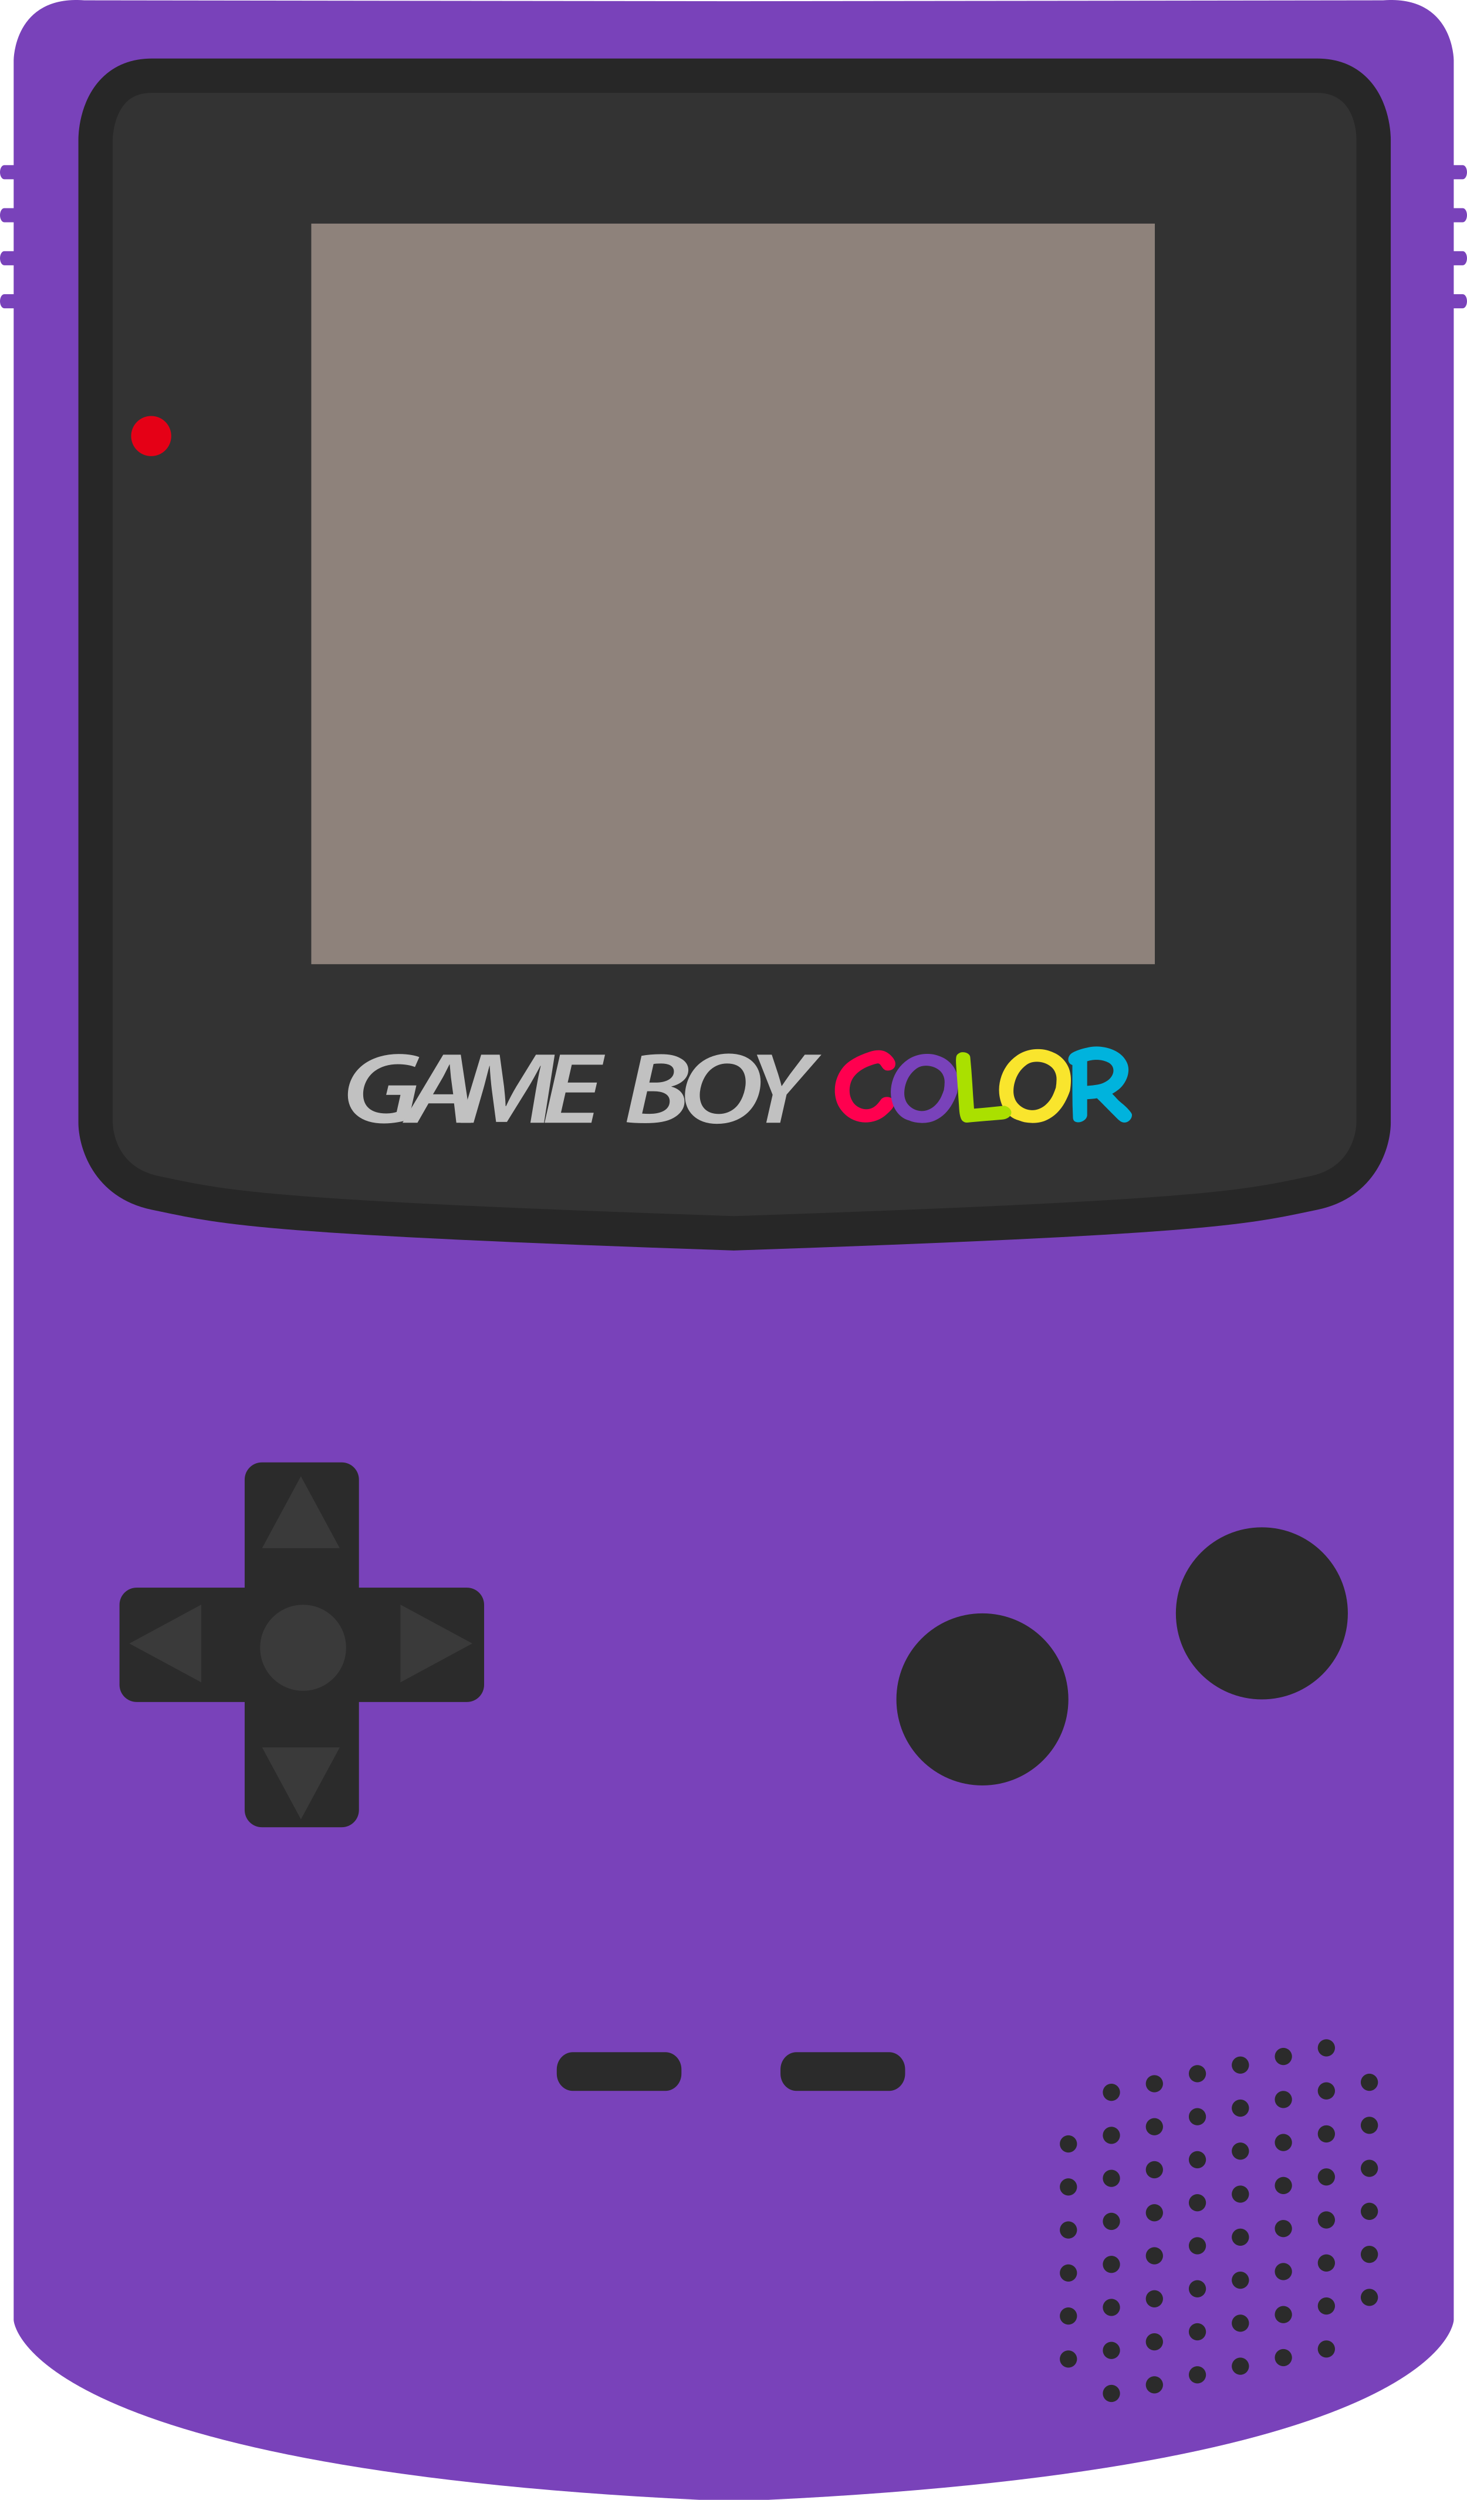 <?xml version="1.0" encoding="UTF-8" standalone="no"?>
<svg
   xmlns:dc="http://purl.org/dc/elements/1.1/"
   xmlns:cc="http://creativecommons.org/ns#"
   xmlns:rdf="http://www.w3.org/1999/02/22-rdf-syntax-ns#"
   xmlns:svg="http://www.w3.org/2000/svg"
   xmlns="http://www.w3.org/2000/svg"
   viewBox="0 0 218.699 372.466"
   height="372.466"
   width="218.699"
   xml:space="preserve"
   version="1.1"
   id="svg2"><defs
     id="defs6"><clipPath
       id="clipPath16"
       clipPathUnits="userSpaceOnUse"><path
         id="path18"
         d="m 0,297.973 174.959,0 L 174.959,0 0,0 0,297.973 Z" /></clipPath></defs><g
     transform="matrix(1.25,0,0,-1.25,0,372.466)"
     id="g10"><g
       id="g12"><g
         clip-path="url(#clipPath16)"
         id="g14"><g
           transform="translate(1.63,21.42)"
           id="g20"><path
             id="path22"
             style="fill:#7942ba;fill-opacity:1;fill-rule:nonzero;stroke:none"
             d="m 0,0 c 0,0 0.649,-17.524 81.783,-21.42 l 8.184,0 C 171.1,-17.524 171.749,0 171.749,0 l 0,269.374 c 0,0 0,7.787 -8.438,7.141 0,0 -68.15,-0.107 -77.238,-0.107 l -0.394,0 c -9.088,0 -77.24,0.107 -77.24,0.107 C 0.002,277.161 0,269.374 0,269.374 L 0,0 Z" /></g><g
           transform="translate(5.639,277.448)"
           id="g24"><path
             id="path26"
             style="fill:#7942ba;fill-opacity:1;fill-rule:nonzero;stroke:none"
             d="m 0,0 c 0,-0.466 -0.23,-0.842 -0.515,-0.842 l -4.612,0 c -0.284,0 -0.512,0.376 -0.512,0.842 0,0.465 0.228,0.842 0.512,0.842 l 4.612,0 C -0.23,0.842 0,0.465 0,0" /></g><g
           transform="translate(5.639,272.321)"
           id="g28"><path
             id="path30"
             style="fill:#7942ba;fill-opacity:1;fill-rule:nonzero;stroke:none"
             d="m 0,0 c 0,-0.466 -0.23,-0.842 -0.515,-0.842 l -4.612,0 c -0.284,0 -0.512,0.376 -0.512,0.842 0,0.466 0.228,0.842 0.512,0.842 l 4.612,0 C -0.23,0.842 0,0.466 0,0" /></g><g
           transform="translate(5.639,267.193)"
           id="g32"><path
             id="path34"
             style="fill:#7942ba;fill-opacity:1;fill-rule:nonzero;stroke:none"
             d="m 0,0 c 0,-0.465 -0.23,-0.842 -0.515,-0.842 l -4.612,0 c -0.284,0 -0.512,0.377 -0.512,0.842 0,0.466 0.228,0.842 0.512,0.842 l 4.612,0 C -0.23,0.842 0,0.466 0,0" /></g><g
           transform="translate(5.639,262.066)"
           id="g36"><path
             id="path38"
             style="fill:#7942ba;fill-opacity:1;fill-rule:nonzero;stroke:none"
             d="m 0,0 c 0,-0.465 -0.23,-0.842 -0.515,-0.842 l -4.612,0 c -0.284,0 -0.512,0.377 -0.512,0.842 0,0.466 0.228,0.84 0.512,0.84 l 4.612,0 C -0.23,0.84 0,0.466 0,0" /></g><g
           transform="translate(174.959,277.448)"
           id="g40"><path
             id="path42"
             style="fill:#7942ba;fill-opacity:1;fill-rule:nonzero;stroke:none"
             d="m 0,0 c 0,-0.466 -0.228,-0.842 -0.51,-0.842 l -4.618,0 c -0.282,0 -0.513,0.376 -0.513,0.842 0,0.465 0.231,0.842 0.513,0.842 l 4.618,0 C -0.228,0.842 0,0.465 0,0" /></g><g
           transform="translate(174.959,272.321)"
           id="g44"><path
             id="path46"
             style="fill:#7942ba;fill-opacity:1;fill-rule:nonzero;stroke:none"
             d="m 0,0 c 0,-0.466 -0.228,-0.842 -0.51,-0.842 l -4.618,0 c -0.282,0 -0.513,0.376 -0.513,0.842 0,0.466 0.231,0.842 0.513,0.842 l 4.618,0 C -0.228,0.842 0,0.466 0,0" /></g><g
           transform="translate(174.959,267.193)"
           id="g48"><path
             id="path50"
             style="fill:#7942ba;fill-opacity:1;fill-rule:nonzero;stroke:none"
             d="m 0,0 c 0,-0.465 -0.228,-0.842 -0.51,-0.842 l -4.618,0 c -0.282,0 -0.513,0.377 -0.513,0.842 0,0.466 0.231,0.842 0.513,0.842 l 4.618,0 C -0.228,0.842 0,0.466 0,0" /></g><g
           transform="translate(174.959,262.066)"
           id="g52"><path
             id="path54"
             style="fill:#7942ba;fill-opacity:1;fill-rule:nonzero;stroke:none"
             d="m 0,0 c 0,-0.465 -0.228,-0.842 -0.51,-0.842 l -4.618,0 c -0.282,0 -0.513,0.377 -0.513,0.842 0,0.466 0.231,0.84 0.513,0.84 l 4.618,0 C -0.228,0.84 0,0.466 0,0" /></g><g
           transform="translate(87.426,288.951)"
           id="g56"><path
             id="path58"
             style="fill:#333333;fill-opacity:1;fill-rule:nonzero;stroke:none"
             d="m 0,0 64.012,0 c 13.209,0.089 12.199,-5.568 12.199,-5.568 l 0,-119.161 c 0,0 1.154,-6.614 -7.111,-8.437 -8.076,-1.781 -11.376,-2.862 -69.01,-4.817 -57.633,1.955 -60.933,3.036 -69.008,4.817 -8.266,1.823 -7.112,8.437 -7.112,8.437 l 0,119.161 c 0,0 -1.01,5.657 12.199,5.568 L 0.181,0 0,0 Z" /></g><g
           transform="translate(18.134,286.903)"
           id="g60"><path
             id="path62"
             style="fill:#272727;fill-opacity:1;fill-rule:nonzero;stroke:none"
             d="m 0,0 c -1.324,0 -2.331,-0.367 -3.081,-1.122 -1.33,-1.34 -1.615,-3.708 -1.609,-4.431 l 0,-117.129 c 0.003,-0.544 0.187,-5.331 5.48,-6.431 l 1.09,-0.229 c 7.397,-1.559 12.744,-2.685 67.502,-4.545 54.944,1.866 60.321,2.996 67.759,4.561 l 1.015,0.213 c 5.293,1.1 5.477,5.887 5.481,6.429 l 0,117.116 C 143.635,-4.634 143.397,0 138.946,0 L 0,0 Z m 69.382,-137.985 -0.069,0.003 c -55.181,1.872 -60.674,3.03 -68.277,4.633 l -1.079,0.225 c -6.969,1.45 -8.767,7.475 -8.743,10.458 l 0,117.098 c -0.004,0.445 0.047,4.56 2.799,7.332 1.536,1.547 3.551,2.331 5.987,2.331 l 138.946,0 c 2.437,0 4.451,-0.784 5.988,-2.331 2.751,-2.772 2.802,-6.887 2.798,-7.347 l 0,-117.099 c 0.024,-2.967 -1.774,-8.992 -8.743,-10.442 l -1.005,-0.21 c -7.644,-1.608 -13.167,-2.77 -68.532,-4.648 l -0.07,-0.003 z" /></g><path
           id="path64"
           style="fill:#8e827b;fill-opacity:1;fill-rule:nonzero;stroke:none"
           d="m 137.729,271.32 -100.606,0 0,-88.275 100.606,0 0,88.275 z" /><g
           transform="translate(20.424,245.996)"
           id="g66"><path
             id="path68"
             style="fill:#e50016;fill-opacity:1;fill-rule:nonzero;stroke:none"
             d="m 0,0 c 0,-1.32 -1.069,-2.393 -2.393,-2.393 -1.321,0 -2.392,1.073 -2.392,2.393 0,1.323 1.071,2.393 2.392,2.393 C -1.069,2.393 0,1.323 0,0" /></g><g
           transform="translate(42.809,82.223)"
           id="g70"><path
             id="path72"
             style="fill:#2b2b2b;fill-opacity:1;fill-rule:nonzero;stroke:none"
             d="m 0,0 c 0,-1.135 -0.918,-2.051 -2.051,-2.051 l -9.529,0 c -1.131,0 -2.05,0.916 -2.05,2.051 l 0,39.385 c 0,1.135 0.919,2.054 2.05,2.054 l 9.529,0 C -0.918,41.439 0,40.52 0,39.385 L 0,0 Z" /></g><g
           transform="translate(55.686,108.731)"
           id="g74"><path
             id="path76"
             style="fill:#2b2b2b;fill-opacity:1;fill-rule:nonzero;stroke:none"
             d="m 0,0 c 1.134,0 2.051,-0.916 2.051,-2.051 l 0,-9.527 C 2.051,-12.713 1.134,-13.63 0,-13.63 l -39.385,0 c -1.132,0 -2.051,0.917 -2.051,2.052 l 0,9.527 c 0,1.135 0.919,2.051 2.051,2.051 L 0,0 Z" /></g><g
           transform="translate(160.749,105.667)"
           id="g78"><path
             id="path80"
             style="fill:#2b2b2b;fill-opacity:1;fill-rule:nonzero;stroke:none"
             d="m 0,0 c 0,-5.665 -4.591,-10.257 -10.253,-10.257 -5.666,0 -10.258,4.592 -10.258,10.257 0,5.663 4.592,10.255 10.258,10.255 C -4.591,10.255 0,5.663 0,0" /></g><g
           transform="translate(127.419,95.41)"
           id="g82"><path
             id="path84"
             style="fill:#2b2b2b;fill-opacity:1;fill-rule:nonzero;stroke:none"
             d="m 0,0 c 0,-5.662 -4.591,-10.254 -10.256,-10.254 -5.665,0 -10.257,4.592 -10.257,10.254 0,5.665 4.592,10.257 10.257,10.257 C -4.591,10.257 0,5.665 0,0" /></g><g
           transform="translate(81.272,50.797)"
           id="g86"><path
             id="path88"
             style="fill:#2b2b2b;fill-opacity:1;fill-rule:nonzero;stroke:none"
             d="m 0,0 c 0,-1.135 -0.859,-2.052 -1.92,-2.052 l -11.029,0 c -1.063,0 -1.923,0.917 -1.923,2.052 l 0,0.51 c 0,1.136 0.86,2.055 1.923,2.055 l 11.029,0 C -0.859,2.565 0,1.646 0,0.51 L 0,0 Z" /></g><g
           transform="translate(107.949,50.797)"
           id="g90"><path
             id="path92"
             style="fill:#2b2b2b;fill-opacity:1;fill-rule:nonzero;stroke:none"
             d="m 0,0 c 0,-1.135 -0.857,-2.052 -1.917,-2.052 l -11.033,0 c -1.058,0 -1.916,0.917 -1.916,2.052 l 0,0.51 c 0,1.136 0.858,2.055 1.916,2.055 l 11.033,0 C -0.857,2.565 0,1.646 0,0.51 L 0,0 Z" /></g><g
           transform="translate(41.275,101.562)"
           id="g94"><path
             id="path96"
             style="fill:#3a3a3a;fill-opacity:1;fill-rule:nonzero;stroke:none"
             d="m 0,0 c 0,-2.831 -2.296,-5.127 -5.128,-5.127 -2.833,0 -5.126,2.296 -5.126,5.127 0,2.834 2.293,5.127 5.126,5.127 C -2.296,5.127 0,2.834 0,0" /></g><g
           transform="translate(47.757,106.703)"
           id="g98"><path
             id="path100"
             style="fill:#3a3a3a;fill-opacity:1;fill-rule:nonzero;stroke:none"
             d="M 0,0 8.572,-4.625 0,-9.254 0,0 Z" /></g><g
           transform="translate(23.998,97.449)"
           id="g102"><path
             id="path104"
             style="fill:#3a3a3a;fill-opacity:1;fill-rule:nonzero;stroke:none"
             d="M 0,0 -8.572,4.624 0,9.254 0,0 Z" /></g><g
           transform="translate(31.259,113.439)"
           id="g106"><path
             id="path108"
             style="fill:#3a3a3a;fill-opacity:1;fill-rule:nonzero;stroke:none"
             d="M 0,0 4.627,8.567 9.256,0 0,0 Z" /></g><g
           transform="translate(40.516,89.689)"
           id="g110"><path
             id="path112"
             style="fill:#3a3a3a;fill-opacity:1;fill-rule:nonzero;stroke:none"
             d="M 0,0 -4.627,-8.57 -9.256,0 0,0 Z" /></g><g
           transform="translate(48.739,164.506)"
           id="g114"><path
             id="path116"
             style="fill:#c1c1c1;fill-opacity:1;fill-rule:nonzero;stroke:none"
             d="m 0,0 c -0.659,-0.193 -1.767,-0.445 -2.957,-0.445 -1.336,0 -2.425,0.312 -3.188,0.951 -0.761,0.614 -1.106,1.503 -1.106,2.43 0,1.446 0.689,2.806 1.94,3.707 1.062,0.759 2.512,1.192 4.134,1.192 1.221,0 2.095,-0.216 2.442,-0.372 L 0.748,6.282 c -0.461,0.193 -1.177,0.336 -2.053,0.336 -1.033,0 -1.983,-0.274 -2.7,-0.792 -0.875,-0.627 -1.423,-1.675 -1.423,-2.782 0,-1.456 0.949,-2.298 2.758,-2.298 0.517,0 0.949,0.084 1.235,0.18 l 0.459,2.034 -1.709,0 0.274,1.132 3.329,0 L 0,0 Z" /></g><g
           transform="translate(54.051,167.538)"
           id="g118"><path
             id="path120"
             style="fill:#c1c1c1;fill-opacity:1;fill-rule:nonzero;stroke:none"
             d="m 0,0 -0.272,2.023 c -0.043,0.433 -0.101,1.058 -0.144,1.541 l -0.029,0 C -0.704,3.081 -0.961,2.504 -1.233,2.023 L -2.412,0 0,0 Z m -2.942,-1.083 -1.323,-2.311 -1.779,0 4.852,8.113 2.096,0 1.221,-8.113 -1.751,0 -0.273,2.311 -3.043,0 z" /></g><g
           transform="translate(63.258,164.145)"
           id="g122"><path
             id="path124"
             style="fill:#c1c1c1;fill-opacity:1;fill-rule:nonzero;stroke:none"
             d="m 0,0 0.643,3.814 c 0.144,0.832 0.348,1.974 0.59,2.975 l -0.042,0 C 0.688,5.838 0.113,4.79 -0.419,3.936 l -2.382,-3.839 -1.294,0 -0.501,3.78 c -0.115,0.901 -0.202,1.949 -0.259,2.912 l -0.027,0 C -5.142,5.863 -5.43,4.634 -5.673,3.814 L -6.779,0 l -1.552,0 2.458,8.112 2.209,0 0.518,-3.79 C -3.074,3.598 -2.973,2.757 -2.96,1.986 l 0.059,0 c 0.344,0.771 0.802,1.625 1.219,2.324 L 0.659,8.112 2.9,8.112 1.622,0 0,0 Z" /></g><g
           transform="translate(70.924,167.756)"
           id="g126"><path
             id="path128"
             style="fill:#c1c1c1;fill-opacity:1;fill-rule:nonzero;stroke:none"
             d="m 0,0 -3.475,0 -0.548,-2.42 3.906,0 -0.273,-1.191 -5.584,0 1.837,8.112 5.37,0 -0.272,-1.192 -3.692,0 -0.487,-2.13 3.49,0 L 0,0 Z" /></g><g
           transform="translate(77.441,168.935)"
           id="g130"><path
             id="path132"
             style="fill:#c1c1c1;fill-opacity:1;fill-rule:nonzero;stroke:none"
             d="M 0,0 0.775,0 C 2.026,0 2.93,0.493 2.93,1.325 2.93,1.986 2.313,2.273 1.395,2.273 1.006,2.273 0.676,2.252 0.503,2.214 L 0,0 Z m -0.86,-3.696 c 0.273,-0.024 0.573,-0.034 0.889,-0.034 1.249,0 2.399,0.421 2.399,1.503 0,0.867 -0.878,1.192 -1.896,1.192 l -0.789,0 -0.603,-2.661 z M -0.932,3.19 c 0.645,0.119 1.45,0.194 2.327,0.194 1.003,0 1.735,-0.147 2.326,-0.496 C 4.28,2.601 4.654,2.118 4.654,1.504 4.654,0.48 3.706,-0.215 2.643,-0.459 l 0,-0.034 c 0.904,-0.23 1.55,-0.855 1.55,-1.781 0,-0.854 -0.544,-1.493 -1.248,-1.902 C 2.14,-4.66 0.99,-4.837 -0.474,-4.837 c -0.975,0 -1.78,0.047 -2.238,0.119 l 1.78,7.908 z" /></g><g
           transform="translate(84.792,170.512)"
           id="g134"><path
             id="path136"
             style="fill:#c1c1c1;fill-opacity:1;fill-rule:nonzero;stroke:none"
             d="m 0,0 c -0.847,-0.711 -1.335,-2.036 -1.335,-3.081 0,-1.228 0.662,-2.239 2.284,-2.239 0.703,0 1.377,0.253 1.88,0.685 0.835,0.699 1.308,2.081 1.308,3.105 0,1.072 -0.446,2.226 -2.227,2.226 C 1.164,0.696 0.518,0.434 0,0 m 5.918,-1.481 c 0,-1.444 -0.619,-2.937 -1.754,-3.876 -0.875,-0.721 -2.051,-1.141 -3.46,-1.141 -2.498,0 -3.805,1.527 -3.805,3.342 0,1.447 0.646,2.964 1.81,3.902 0.875,0.711 2.096,1.132 3.404,1.132 2.584,0 3.805,-1.506 3.805,-3.359" /></g><g
           transform="translate(91.386,164.145)"
           id="g138"><path
             id="path140"
             style="fill:#c1c1c1;fill-opacity:1;fill-rule:nonzero;stroke:none"
             d="m 0,0 0.76,3.334 -1.881,4.778 1.78,0 0.76,-2.311 C 1.635,5.102 1.736,4.743 1.823,4.381 l 0.028,0 C 2.11,4.765 2.425,5.224 2.856,5.826 l 1.739,2.286 1.979,0 L 2.425,3.358 1.664,0 0,0 Z" /></g><g
           transform="translate(105.113,166.973)"
           id="g142"><path
             id="path144"
             style="fill:#ff004f;fill-opacity:1;fill-rule:nonzero;stroke:none"
             d="M 0,0 C 0.154,0.139 0.33,0.221 0.527,0.241 0.726,0.263 0.904,0.238 1.07,0.171 1.231,0.1 1.362,-0.007 1.451,-0.163 1.543,-0.312 1.565,-0.49 1.519,-0.698 1.46,-0.906 1.347,-1.097 1.184,-1.275 1.021,-1.456 0.857,-1.618 0.691,-1.763 c -0.374,-0.355 -0.79,-0.615 -1.248,-0.785 -0.456,-0.169 -0.92,-0.248 -1.387,-0.241 -0.466,0.01 -0.924,0.109 -1.372,0.3 -0.447,0.191 -0.851,0.475 -1.206,0.854 -0.211,0.226 -0.39,0.466 -0.536,0.716 -0.143,0.25 -0.255,0.513 -0.331,0.791 -0.117,0.406 -0.17,0.829 -0.156,1.273 0.006,0.438 0.084,0.867 0.23,1.282 0.143,0.417 0.346,0.808 0.612,1.174 0.267,0.367 0.591,0.682 0.975,0.939 0.28,0.191 0.563,0.355 0.845,0.496 0.285,0.136 0.584,0.268 0.904,0.389 0.183,0.066 0.369,0.134 0.562,0.2 0.193,0.064 0.391,0.112 0.593,0.151 0.202,0.033 0.405,0.045 0.606,0.037 C -0.015,5.804 0.186,5.764 0.376,5.697 0.51,5.645 0.646,5.571 0.78,5.481 0.914,5.39 1.04,5.288 1.154,5.172 1.273,5.054 1.372,4.932 1.46,4.803 1.546,4.672 1.607,4.545 1.648,4.424 1.675,4.312 1.684,4.196 1.668,4.081 1.655,3.963 1.618,3.86 1.555,3.763 1.491,3.668 1.405,3.59 1.298,3.522 1.194,3.46 1.075,3.419 0.938,3.401 0.715,3.373 0.547,3.396 0.426,3.463 0.305,3.535 0.211,3.622 0.136,3.726 0.064,3.83 -0.004,3.928 -0.074,4.028 -0.139,4.13 -0.235,4.199 -0.359,4.244 -0.438,4.244 -0.498,4.241 -0.535,4.231 -0.864,4.154 -1.194,4.045 -1.523,3.911 -1.857,3.78 -2.165,3.616 -2.447,3.426 -2.735,3.235 -2.982,3.015 -3.193,2.765 -3.403,2.515 -3.56,2.232 -3.656,1.92 -3.772,1.549 -3.815,1.172 -3.785,0.792 c 0.028,-0.381 0.144,-0.737 0.347,-1.074 0.117,-0.201 0.267,-0.374 0.461,-0.52 0.193,-0.149 0.406,-0.258 0.638,-0.332 0.231,-0.075 0.466,-0.1 0.707,-0.077 0.24,0.022 0.47,0.097 0.691,0.225 0.195,0.122 0.366,0.271 0.522,0.448 C -0.265,-0.358 -0.126,-0.181 0,0" /></g><g
           transform="translate(110.684,165.682)"
           id="g146"><path
             id="path148"
             style="fill:#7942ba;fill-opacity:1;fill-rule:nonzero;stroke:none"
             d="M 0,0 C 0.268,0.105 0.503,0.244 0.706,0.417 0.904,0.587 1.082,0.778 1.233,0.987 1.382,1.194 1.511,1.416 1.612,1.653 1.716,1.89 1.808,2.126 1.887,2.369 1.941,2.671 1.972,2.982 1.975,3.304 1.979,3.624 1.905,3.928 1.756,4.218 1.629,4.459 1.441,4.662 1.187,4.838 0.931,5.008 0.653,5.128 0.349,5.195 0.047,5.267 -0.26,5.279 -0.567,5.239 -0.874,5.199 -1.15,5.091 -1.39,4.915 -1.732,4.659 -2.004,4.372 -2.214,4.055 -2.423,3.738 -2.581,3.388 -2.69,3.004 -2.777,2.7 -2.826,2.38 -2.836,2.044 -2.844,1.707 -2.787,1.387 -2.66,1.083 -2.566,0.858 -2.42,0.651 -2.227,0.469 -2.036,0.285 -1.818,0.139 -1.579,0.036 -1.337,-0.068 -1.08,-0.128 -0.808,-0.141 -0.536,-0.151 -0.265,-0.103 0,0 M 3.468,2.027 C 3.316,1.581 3.123,1.14 2.885,0.714 2.648,0.285 2.36,-0.099 2.023,-0.435 1.681,-0.772 1.288,-1.044 0.836,-1.253 c -0.45,-0.208 -0.965,-0.312 -1.545,-0.312 -0.373,0.015 -0.668,0.047 -0.889,0.092 -0.218,0.042 -0.431,0.106 -0.633,0.198 -0.37,0.096 -0.682,0.25 -0.945,0.463 -0.265,0.21 -0.485,0.456 -0.663,0.738 -0.177,0.28 -0.315,0.579 -0.409,0.895 -0.094,0.316 -0.157,0.621 -0.181,0.918 -0.042,0.52 0.005,1.051 0.149,1.588 0.143,0.535 0.368,1.03 0.68,1.484 0.315,0.451 0.707,0.84 1.177,1.167 0.476,0.324 1.016,0.534 1.62,0.638 0.315,0.05 0.63,0.067 0.951,0.05 C 0.471,6.651 0.783,6.594 1.084,6.498 1.335,6.419 1.565,6.327 1.781,6.223 1.996,6.119 2.199,5.984 2.397,5.824 2.655,5.616 2.873,5.376 3.054,5.103 3.23,4.832 3.358,4.546 3.44,4.251 3.54,3.875 3.581,3.503 3.574,3.134 3.566,2.765 3.529,2.396 3.468,2.027" /></g><g
           transform="translate(123.901,165.79)"
           id="g150"><path
             id="path152"
             style="fill:#f9e52d;fill-opacity:1;fill-rule:nonzero;stroke:none"
             d="M 0,0 C 0.287,0.113 0.537,0.259 0.752,0.443 0.968,0.628 1.153,0.832 1.32,1.055 1.48,1.277 1.614,1.513 1.725,1.768 1.837,2.018 1.932,2.276 2.018,2.534 2.074,2.858 2.105,3.192 2.109,3.532 2.114,3.876 2.037,4.203 1.877,4.51 1.743,4.768 1.54,4.988 1.267,5.171 0.997,5.355 0.698,5.483 0.376,5.557 0.049,5.631 -0.279,5.645 -0.608,5.602 -0.937,5.561 -1.229,5.444 -1.487,5.253 -1.848,4.98 -2.144,4.676 -2.366,4.337 -2.589,3.997 -2.76,3.624 -2.874,3.212 -2.97,2.888 -3.025,2.546 -3.033,2.184 -3.042,1.822 -2.98,1.483 -2.846,1.159 -2.742,0.916 -2.586,0.698 -2.381,0.502 -2.178,0.307 -1.945,0.151 -1.688,0.04 -1.431,-0.072 -1.154,-0.135 -0.865,-0.146 -0.573,-0.159 -0.285,-0.109 0,0 M 3.708,2.169 C 3.546,1.689 3.338,1.221 3.084,0.763 2.833,0.304 2.522,-0.105 2.162,-0.466 1.797,-0.825 1.376,-1.115 0.893,-1.338 c -0.478,-0.223 -1.03,-0.334 -1.652,-0.334 -0.399,0.015 -0.716,0.049 -0.951,0.093 -0.23,0.05 -0.46,0.122 -0.678,0.214 -0.392,0.104 -0.729,0.268 -1.009,0.498 -0.283,0.224 -0.517,0.487 -0.708,0.787 -0.19,0.297 -0.337,0.62 -0.436,0.959 -0.102,0.337 -0.166,0.666 -0.193,0.983 -0.05,0.555 0.003,1.122 0.156,1.695 0.153,0.574 0.396,1.102 0.73,1.585 0.332,0.485 0.754,0.898 1.262,1.248 0.504,0.347 1.08,0.574 1.728,0.686 0.334,0.05 0.672,0.07 1.016,0.05 C 0.502,7.11 0.836,7.048 1.161,6.947 1.427,6.863 1.676,6.764 1.904,6.65 2.132,6.543 2.355,6.402 2.563,6.229 2.838,6.006 3.07,5.748 3.261,5.458 3.454,5.166 3.59,4.861 3.677,4.545 3.782,4.143 3.828,3.744 3.818,3.351 3.812,2.957 3.774,2.563 3.708,2.169" /></g><g
           transform="translate(132.245,171.295)"
           id="g154"><path
             id="path156"
             style="fill:#00b3dd;fill-opacity:1;fill-rule:nonzero;stroke:none"
             d="M 0,0 C -0.386,0.206 -0.811,0.321 -1.266,0.35 -1.724,0.376 -2.163,0.317 -2.586,0.18 l 0,-2.931 c 0.43,0.024 0.855,0.076 1.275,0.15 0.418,0.071 0.808,0.235 1.162,0.483 0.196,0.141 0.352,0.303 0.473,0.491 0.119,0.183 0.191,0.374 0.216,0.569 0.021,0.196 -0.005,0.384 -0.087,0.57 C 0.371,-0.302 0.22,-0.139 0,0 m -2.586,-6.282 c -0.032,-0.215 -0.131,-0.391 -0.305,-0.529 -0.173,-0.139 -0.362,-0.227 -0.565,-0.268 -0.203,-0.037 -0.386,-0.017 -0.554,0.057 -0.169,0.079 -0.258,0.235 -0.27,0.471 -0.047,0.992 -0.07,2.026 -0.07,3.093 l 0,3.186 c -0.153,0.049 -0.272,0.128 -0.347,0.232 -0.078,0.104 -0.124,0.218 -0.138,0.342 -0.015,0.129 0.002,0.256 0.049,0.387 0.052,0.128 0.122,0.24 0.222,0.336 0.103,0.104 0.247,0.198 0.427,0.283 0.186,0.089 0.387,0.168 0.601,0.24 0.217,0.072 0.432,0.139 0.645,0.188 0.211,0.052 0.389,0.092 0.535,0.119 0.607,0.114 1.216,0.109 1.834,-0.007 C 0.093,1.732 0.633,1.521 1.102,1.221 1.569,0.916 1.918,0.523 2.149,0.038 2.38,-0.449 2.405,-1.001 2.221,-1.625 2.164,-1.796 2.093,-1.969 2.006,-2.143 1.918,-2.313 1.817,-2.475 1.704,-2.623 1.54,-2.846 1.347,-3.046 1.124,-3.217 0.901,-3.391 0.661,-3.553 0.401,-3.698 c 0.183,-0.174 0.359,-0.355 0.52,-0.545 0.166,-0.191 0.347,-0.361 0.55,-0.52 0.077,-0.06 0.19,-0.154 0.34,-0.283 0.148,-0.131 0.296,-0.269 0.433,-0.418 0.138,-0.146 0.262,-0.29 0.369,-0.434 0.104,-0.141 0.154,-0.26 0.143,-0.356 C 2.747,-6.418 2.697,-6.568 2.605,-6.7 2.513,-6.836 2.402,-6.937 2.273,-7.012 2.145,-7.086 2.001,-7.124 1.848,-7.124 c -0.154,0 -0.308,0.05 -0.464,0.144 -0.174,0.122 -0.337,0.262 -0.49,0.429 -0.157,0.163 -0.305,0.317 -0.449,0.452 -0.316,0.312 -0.626,0.625 -0.93,0.94 -0.303,0.316 -0.615,0.626 -0.934,0.93 C -1.61,-4.266 -1.806,-4.29 -2.003,-4.303 -2.2,-4.314 -2.396,-4.33 -2.586,-4.347 l 0,-1.843 0,-0.092 z" /></g><g
           transform="translate(119.88,166.153)"
           id="g158"><path
             id="path160"
             style="fill:#aae000;fill-opacity:1;fill-rule:nonzero;stroke:none"
             d="M 0,0 C 0.231,-0.079 0.407,-0.184 0.532,-0.322 0.662,-0.461 0.726,-0.605 0.736,-0.756 0.741,-0.909 0.691,-1.056 0.58,-1.2 0.471,-1.342 0.295,-1.459 0.049,-1.546 c -0.093,-0.038 -0.225,-0.059 -0.398,-0.079 -0.173,-0.017 -0.414,-0.04 -0.719,-0.062 -0.306,-0.024 -0.696,-0.057 -1.169,-0.094 -0.471,-0.034 -1.049,-0.089 -1.739,-0.151 -0.17,-0.022 -0.349,-0.04 -0.531,-0.054 -0.184,-0.015 -0.347,0.029 -0.489,0.131 -0.123,0.076 -0.218,0.201 -0.285,0.376 -0.066,0.174 -0.114,0.356 -0.144,0.55 -0.029,0.193 -0.049,0.389 -0.061,0.585 -0.011,0.193 -0.02,0.354 -0.03,0.485 -0.02,0.258 -0.042,0.555 -0.065,0.891 -0.021,0.335 -0.045,0.682 -0.064,1.031 -0.025,0.349 -0.049,0.691 -0.076,1.027 -0.025,0.335 -0.05,0.635 -0.07,0.893 -0.035,0.458 -0.059,0.828 -0.072,1.107 -0.013,0.282 -0.01,0.503 0.013,0.664 0.02,0.163 0.064,0.284 0.136,0.361 0.072,0.079 0.174,0.151 0.305,0.217 0.108,0.051 0.235,0.075 0.376,0.07 0.142,0 0.27,-0.024 0.396,-0.069 0.124,-0.047 0.231,-0.116 0.323,-0.21 0.086,-0.092 0.136,-0.199 0.145,-0.317 0.105,-1.036 0.184,-2.061 0.246,-3.079 0.06,-1.02 0.131,-2.036 0.21,-3.054 0.604,0.049 1.21,0.099 1.809,0.16 0.596,0.061 1.203,0.122 1.815,0.189 L 0,0 Z" /></g><g
           transform="translate(128.448,42.426)"
           id="g162"><path
             id="path164"
             style="fill:#2b2b2b;fill-opacity:1;fill-rule:nonzero;stroke:none"
             d="m 0,0 c 0,-0.566 -0.458,-1.027 -1.029,-1.027 -0.567,0 -1.023,0.461 -1.023,1.027 0,0.565 0.456,1.025 1.023,1.025 C -0.458,1.025 0,0.565 0,0" /></g><g
           transform="translate(133.575,38.322)"
           id="g166"><path
             id="path168"
             style="fill:#2b2b2b;fill-opacity:1;fill-rule:nonzero;stroke:none"
             d="m 0,0 c 0,-0.568 -0.458,-1.024 -1.025,-1.024 -0.568,0 -1.026,0.456 -1.026,1.024 0,0.566 0.458,1.025 1.026,1.025 C -0.458,1.025 0,0.566 0,0" /></g><g
           transform="translate(133.575,43.451)"
           id="g170"><path
             id="path172"
             style="fill:#2b2b2b;fill-opacity:1;fill-rule:nonzero;stroke:none"
             d="m 0,0 c 0,-0.569 -0.458,-1.025 -1.025,-1.025 -0.568,0 -1.026,0.456 -1.026,1.025 0,0.565 0.458,1.022 1.026,1.022 C -0.458,1.022 0,0.565 0,0" /></g><g
           transform="translate(133.575,48.578)"
           id="g174"><path
             id="path176"
             style="fill:#2b2b2b;fill-opacity:1;fill-rule:nonzero;stroke:none"
             d="m 0,0 c 0,-0.564 -0.458,-1.027 -1.025,-1.027 -0.568,0 -1.026,0.463 -1.026,1.027 0,0.567 0.458,1.025 1.026,1.025 C -0.458,1.025 0,0.567 0,0" /></g><g
           transform="translate(138.702,49.603)"
           id="g178"><path
             id="path180"
             style="fill:#2b2b2b;fill-opacity:1;fill-rule:nonzero;stroke:none"
             d="m 0,0 c 0,-0.566 -0.458,-1.025 -1.022,-1.025 -0.57,0 -1.028,0.459 -1.028,1.025 0,0.566 0.458,1.023 1.028,1.023 C -0.458,1.023 0,0.566 0,0" /></g><g
           transform="translate(143.829,45.668)"
           id="g182"><path
             id="path184"
             style="fill:#2b2b2b;fill-opacity:1;fill-rule:nonzero;stroke:none"
             d="m 0,0 c 0,-0.563 -0.456,-1.022 -1.025,-1.022 -0.567,0 -1.023,0.459 -1.023,1.022 0,0.568 0.456,1.029 1.023,1.029 C -0.456,1.029 0,0.568 0,0" /></g><g
           transform="translate(143.829,50.799)"
           id="g186"><path
             id="path188"
             style="fill:#2b2b2b;fill-opacity:1;fill-rule:nonzero;stroke:none"
             d="m 0,0 c 0,-0.568 -0.456,-1.025 -1.025,-1.025 -0.567,0 -1.023,0.457 -1.023,1.025 0,0.565 0.456,1.024 1.023,1.024 C -0.456,1.024 0,0.565 0,0" /></g><g
           transform="translate(148.959,51.822)"
           id="g190"><path
             id="path192"
             style="fill:#2b2b2b;fill-opacity:1;fill-rule:nonzero;stroke:none"
             d="m 0,0 c 0,-0.565 -0.462,-1.024 -1.025,-1.024 -0.568,0 -1.03,0.459 -1.03,1.024 0,0.568 0.462,1.027 1.03,1.027 C -0.462,1.027 0,0.568 0,0" /></g><g
           transform="translate(154.086,16.957)"
           id="g194"><path
             id="path196"
             style="fill:#2b2b2b;fill-opacity:1;fill-rule:nonzero;stroke:none"
             d="m 0,0 c 0,-0.567 -0.459,-1.028 -1.026,-1.028 -0.567,0 -1.025,0.461 -1.025,1.028 0,0.564 0.458,1.022 1.025,1.022 C -0.459,1.022 0,0.564 0,0" /></g><g
           transform="translate(154.086,22.082)"
           id="g198"><path
             id="path200"
             style="fill:#2b2b2b;fill-opacity:1;fill-rule:nonzero;stroke:none"
             d="m 0,0 c 0,-0.567 -0.459,-1.025 -1.026,-1.025 -0.567,0 -1.025,0.458 -1.025,1.025 0,0.566 0.458,1.027 1.025,1.027 C -0.459,1.027 0,0.566 0,0" /></g><g
           transform="translate(154.086,27.209)"
           id="g202"><path
             id="path204"
             style="fill:#2b2b2b;fill-opacity:1;fill-rule:nonzero;stroke:none"
             d="m 0,0 c 0,-0.565 -0.459,-1.023 -1.026,-1.023 -0.567,0 -1.025,0.458 -1.025,1.023 0,0.566 0.458,1.027 1.025,1.027 C -0.459,1.027 0,0.566 0,0" /></g><g
           transform="translate(154.086,32.338)"
           id="g206"><path
             id="path208"
             style="fill:#2b2b2b;fill-opacity:1;fill-rule:nonzero;stroke:none"
             d="m 0,0 c 0,-0.564 -0.459,-1.025 -1.026,-1.025 -0.567,0 -1.025,0.461 -1.025,1.025 0,0.567 0.458,1.023 1.025,1.023 C -0.459,1.023 0,0.567 0,0" /></g><g
           transform="translate(154.086,37.465)"
           id="g210"><path
             id="path212"
             style="fill:#2b2b2b;fill-opacity:1;fill-rule:nonzero;stroke:none"
             d="m 0,0 c 0,-0.564 -0.459,-1.025 -1.026,-1.025 -0.567,0 -1.025,0.461 -1.025,1.025 0,0.565 0.458,1.028 1.025,1.028 C -0.459,1.028 0,0.565 0,0" /></g><g
           transform="translate(154.086,42.593)"
           id="g214"><path
             id="path216"
             style="fill:#2b2b2b;fill-opacity:1;fill-rule:nonzero;stroke:none"
             d="m 0,0 c 0,-0.565 -0.459,-1.023 -1.026,-1.023 -0.567,0 -1.025,0.458 -1.025,1.023 0,0.567 0.458,1.028 1.025,1.028 C -0.459,1.028 0,0.567 0,0" /></g><g
           transform="translate(154.086,47.721)"
           id="g218"><path
             id="path220"
             style="fill:#2b2b2b;fill-opacity:1;fill-rule:nonzero;stroke:none"
             d="m 0,0 c 0,-0.568 -0.459,-1.023 -1.026,-1.023 -0.567,0 -1.025,0.455 -1.025,1.023 0,0.566 0.458,1.024 1.025,1.024 C -0.459,1.024 0,0.566 0,0" /></g><g
           transform="translate(154.086,52.85)"
           id="g222"><path
             id="path224"
             style="fill:#2b2b2b;fill-opacity:1;fill-rule:nonzero;stroke:none"
             d="m 0,0 c 0,-0.564 -0.459,-1.027 -1.026,-1.027 -0.567,0 -1.025,0.463 -1.025,1.027 0,0.564 0.458,1.025 1.025,1.025 C -0.459,1.025 0,0.564 0,0" /></g><g
           transform="translate(159.213,53.875)"
           id="g226"><path
             id="path228"
             style="fill:#2b2b2b;fill-opacity:1;fill-rule:nonzero;stroke:none"
             d="m 0,0 c 0,-0.567 -0.458,-1.025 -1.026,-1.025 -0.566,0 -1.025,0.458 -1.025,1.025 0,0.564 0.459,1.025 1.025,1.025 C -0.458,1.025 0,0.564 0,0" /></g><g
           transform="translate(159.213,48.745)"
           id="g230"><path
             id="path232"
             style="fill:#2b2b2b;fill-opacity:1;fill-rule:nonzero;stroke:none"
             d="m 0,0 c 0,-0.564 -0.458,-1.024 -1.026,-1.024 -0.566,0 -1.025,0.46 -1.025,1.024 0,0.567 0.459,1.028 1.025,1.028 C -0.458,1.028 0,0.567 0,0" /></g><g
           transform="translate(164.343,49.773)"
           id="g234"><path
             id="path236"
             style="fill:#2b2b2b;fill-opacity:1;fill-rule:nonzero;stroke:none"
             d="m 0,0 c 0,-0.565 -0.461,-1.028 -1.025,-1.028 -0.568,0 -1.028,0.463 -1.028,1.028 0,0.564 0.46,1.025 1.028,1.025 C -0.461,1.025 0,0.564 0,0" /></g><g
           transform="translate(164.343,44.645)"
           id="g238"><path
             id="path240"
             style="fill:#2b2b2b;fill-opacity:1;fill-rule:nonzero;stroke:none"
             d="m 0,0 c 0,-0.569 -0.461,-1.024 -1.025,-1.024 -0.568,0 -1.028,0.455 -1.028,1.024 0,0.565 0.46,1.022 1.028,1.022 C -0.461,1.022 0,0.565 0,0" /></g><g
           transform="translate(164.343,39.516)"
           id="g242"><path
             id="path244"
             style="fill:#2b2b2b;fill-opacity:1;fill-rule:nonzero;stroke:none"
             d="m 0,0 c 0,-0.566 -0.461,-1.022 -1.025,-1.022 -0.568,0 -1.028,0.456 -1.028,1.022 0,0.568 0.46,1.026 1.028,1.026 C -0.461,1.026 0,0.568 0,0" /></g><g
           transform="translate(164.343,34.39)"
           id="g246"><path
             id="path248"
             style="fill:#2b2b2b;fill-opacity:1;fill-rule:nonzero;stroke:none"
             d="m 0,0 c 0,-0.565 -0.461,-1.028 -1.025,-1.028 -0.568,0 -1.028,0.463 -1.028,1.028 0,0.563 0.46,1.028 1.028,1.028 C -0.461,1.028 0,0.563 0,0" /></g><g
           transform="translate(164.343,29.262)"
           id="g250"><path
             id="path252"
             style="fill:#2b2b2b;fill-opacity:1;fill-rule:nonzero;stroke:none"
             d="m 0,0 c 0,-0.564 -0.461,-1.025 -1.025,-1.025 -0.568,0 -1.028,0.461 -1.028,1.025 0,0.567 0.46,1.023 1.028,1.023 C -0.461,1.023 0,0.567 0,0" /></g><g
           transform="translate(164.343,24.132)"
           id="g254"><path
             id="path256"
             style="fill:#2b2b2b;fill-opacity:1;fill-rule:nonzero;stroke:none"
             d="m 0,0 c 0,-0.563 -0.461,-1.022 -1.025,-1.022 -0.568,0 -1.028,0.459 -1.028,1.022 0,0.567 0.46,1.025 1.028,1.025 C -0.461,1.025 0,0.567 0,0" /></g><g
           transform="translate(159.213,43.621)"
           id="g258"><path
             id="path260"
             style="fill:#2b2b2b;fill-opacity:1;fill-rule:nonzero;stroke:none"
             d="m 0,0 c 0,-0.567 -0.458,-1.028 -1.026,-1.028 -0.566,0 -1.025,0.461 -1.025,1.028 0,0.565 0.459,1.024 1.025,1.024 C -0.458,1.024 0,0.565 0,0" /></g><g
           transform="translate(159.213,38.493)"
           id="g262"><path
             id="path264"
             style="fill:#2b2b2b;fill-opacity:1;fill-rule:nonzero;stroke:none"
             d="m 0,0 c 0,-0.567 -0.458,-1.028 -1.026,-1.028 -0.566,0 -1.025,0.461 -1.025,1.028 0,0.562 0.459,1.022 1.025,1.022 C -0.458,1.022 0,0.562 0,0" /></g><g
           transform="translate(159.213,33.361)"
           id="g266"><path
             id="path268"
             style="fill:#2b2b2b;fill-opacity:1;fill-rule:nonzero;stroke:none"
             d="m 0,0 c 0,-0.564 -0.458,-1.023 -1.026,-1.023 -0.566,0 -1.025,0.459 -1.025,1.023 0,0.566 0.459,1.028 1.025,1.028 C -0.458,1.028 0,0.566 0,0" /></g><g
           transform="translate(159.213,28.236)"
           id="g270"><path
             id="path272"
             style="fill:#2b2b2b;fill-opacity:1;fill-rule:nonzero;stroke:none"
             d="m 0,0 c 0,-0.566 -0.458,-1.027 -1.026,-1.027 -0.566,0 -1.025,0.461 -1.025,1.027 0,0.564 0.459,1.025 1.025,1.025 C -0.458,1.025 0,0.564 0,0" /></g><g
           transform="translate(159.213,23.109)"
           id="g274"><path
             id="path276"
             style="fill:#2b2b2b;fill-opacity:1;fill-rule:nonzero;stroke:none"
             d="m 0,0 c 0,-0.565 -0.458,-1.027 -1.026,-1.027 -0.566,0 -1.025,0.462 -1.025,1.027 0,0.564 0.459,1.022 1.025,1.022 C -0.458,1.022 0,0.564 0,0" /></g><g
           transform="translate(159.213,17.98)"
           id="g278"><path
             id="path280"
             style="fill:#2b2b2b;fill-opacity:1;fill-rule:nonzero;stroke:none"
             d="m 0,0 c 0,-0.567 -0.458,-1.022 -1.026,-1.022 -0.566,0 -1.025,0.455 -1.025,1.022 0,0.567 0.459,1.026 1.025,1.026 C -0.458,1.026 0,0.567 0,0" /></g><g
           transform="translate(148.959,46.697)"
           id="g282"><path
             id="path284"
             style="fill:#2b2b2b;fill-opacity:1;fill-rule:nonzero;stroke:none"
             d="m 0,0 c 0,-0.568 -0.462,-1.029 -1.025,-1.029 -0.568,0 -1.03,0.461 -1.03,1.029 0,0.564 0.462,1.023 1.03,1.023 C -0.462,1.023 0,0.564 0,0" /></g><g
           transform="translate(148.959,41.569)"
           id="g286"><path
             id="path288"
             style="fill:#2b2b2b;fill-opacity:1;fill-rule:nonzero;stroke:none"
             d="m 0,0 c 0,-0.569 -0.462,-1.027 -1.025,-1.027 -0.568,0 -1.03,0.458 -1.03,1.027 0,0.562 0.462,1.023 1.03,1.023 C -0.462,1.023 0,0.562 0,0" /></g><g
           transform="translate(148.959,36.44)"
           id="g290"><path
             id="path292"
             style="fill:#2b2b2b;fill-opacity:1;fill-rule:nonzero;stroke:none"
             d="m 0,0 c 0,-0.566 -0.462,-1.021 -1.025,-1.021 -0.568,0 -1.03,0.455 -1.03,1.021 0,0.568 0.462,1.025 1.03,1.025 C -0.462,1.025 0,0.568 0,0" /></g><g
           transform="translate(148.959,31.312)"
           id="g294"><path
             id="path296"
             style="fill:#2b2b2b;fill-opacity:1;fill-rule:nonzero;stroke:none"
             d="m 0,0 c 0,-0.564 -0.462,-1.027 -1.025,-1.027 -0.568,0 -1.03,0.463 -1.03,1.027 0,0.565 0.462,1.025 1.03,1.025 C -0.462,1.025 0,0.565 0,0" /></g><g
           transform="translate(148.959,26.186)"
           id="g298"><path
             id="path300"
             style="fill:#2b2b2b;fill-opacity:1;fill-rule:nonzero;stroke:none"
             d="m 0,0 c 0,-0.565 -0.462,-1.028 -1.025,-1.028 -0.568,0 -1.03,0.463 -1.03,1.028 0,0.564 0.462,1.023 1.03,1.023 C -0.462,1.023 0,0.564 0,0" /></g><g
           transform="translate(148.959,21.057)"
           id="g302"><path
             id="path304"
             style="fill:#2b2b2b;fill-opacity:1;fill-rule:nonzero;stroke:none"
             d="m 0,0 c 0,-0.567 -0.462,-1.023 -1.025,-1.023 -0.568,0 -1.03,0.456 -1.03,1.023 0,0.566 0.462,1.025 1.03,1.025 C -0.462,1.025 0,0.566 0,0" /></g><g
           transform="translate(148.959,15.929)"
           id="g306"><path
             id="path308"
             style="fill:#2b2b2b;fill-opacity:1;fill-rule:nonzero;stroke:none"
             d="m 0,0 c 0,-0.564 -0.462,-1.024 -1.025,-1.024 -0.568,0 -1.03,0.46 -1.03,1.024 0,0.566 0.462,1.028 1.03,1.028 C -0.462,1.028 0,0.566 0,0" /></g><g
           transform="translate(143.829,40.542)"
           id="g310"><path
             id="path312"
             style="fill:#2b2b2b;fill-opacity:1;fill-rule:nonzero;stroke:none"
             d="m 0,0 c 0,-0.565 -0.456,-1.026 -1.025,-1.026 -0.567,0 -1.023,0.461 -1.023,1.026 0,0.567 0.456,1.027 1.023,1.027 C -0.456,1.027 0,0.567 0,0" /></g><g
           transform="translate(143.829,35.418)"
           id="g314"><path
             id="path316"
             style="fill:#2b2b2b;fill-opacity:1;fill-rule:nonzero;stroke:none"
             d="m 0,0 c 0,-0.568 -0.456,-1.028 -1.025,-1.028 -0.567,0 -1.023,0.46 -1.023,1.028 0,0.562 0.456,1.021 1.023,1.021 C -0.456,1.021 0,0.562 0,0" /></g><g
           transform="translate(143.829,30.285)"
           id="g318"><path
             id="path320"
             style="fill:#2b2b2b;fill-opacity:1;fill-rule:nonzero;stroke:none"
             d="m 0,0 c 0,-0.564 -0.456,-1.023 -1.025,-1.023 -0.567,0 -1.023,0.459 -1.023,1.023 0,0.567 0.456,1.027 1.023,1.027 C -0.456,1.027 0,0.567 0,0" /></g><g
           transform="translate(143.829,25.157)"
           id="g322"><path
             id="path324"
             style="fill:#2b2b2b;fill-opacity:1;fill-rule:nonzero;stroke:none"
             d="m 0,0 c 0,-0.563 -0.456,-1.025 -1.025,-1.025 -0.567,0 -1.023,0.462 -1.023,1.025 0,0.567 0.456,1.028 1.023,1.028 C -0.456,1.028 0,0.567 0,0" /></g><g
           transform="translate(143.829,20.033)"
           id="g326"><path
             id="path328"
             style="fill:#2b2b2b;fill-opacity:1;fill-rule:nonzero;stroke:none"
             d="m 0,0 c 0,-0.567 -0.456,-1.027 -1.025,-1.027 -0.567,0 -1.023,0.46 -1.023,1.027 0,0.564 0.456,1.023 1.023,1.023 C -0.456,1.023 0,0.564 0,0" /></g><g
           transform="translate(143.829,14.904)"
           id="g330"><path
             id="path332"
             style="fill:#2b2b2b;fill-opacity:1;fill-rule:nonzero;stroke:none"
             d="m 0,0 c 0,-0.568 -0.456,-1.026 -1.025,-1.026 -0.567,0 -1.023,0.458 -1.023,1.026 0,0.563 0.456,1.024 1.023,1.024 C -0.456,1.024 0,0.563 0,0" /></g><g
           transform="translate(138.702,44.474)"
           id="g334"><path
             id="path336"
             style="fill:#2b2b2b;fill-opacity:1;fill-rule:nonzero;stroke:none"
             d="m 0,0 c 0,-0.563 -0.458,-1.022 -1.022,-1.022 -0.57,0 -1.028,0.459 -1.028,1.022 0,0.567 0.458,1.029 1.028,1.029 C -0.458,1.029 0,0.567 0,0" /></g><g
           transform="translate(138.702,39.348)"
           id="g338"><path
             id="path340"
             style="fill:#2b2b2b;fill-opacity:1;fill-rule:nonzero;stroke:none"
             d="m 0,0 c 0,-0.566 -0.458,-1.025 -1.022,-1.025 -0.57,0 -1.028,0.459 -1.028,1.025 0,0.566 0.458,1.027 1.028,1.027 C -0.458,1.027 0,0.566 0,0" /></g><g
           transform="translate(138.702,34.223)"
           id="g342"><path
             id="path344"
             style="fill:#2b2b2b;fill-opacity:1;fill-rule:nonzero;stroke:none"
             d="m 0,0 c 0,-0.566 -0.458,-1.027 -1.022,-1.027 -0.57,0 -1.028,0.461 -1.028,1.027 0,0.562 0.458,1.023 1.028,1.023 C -0.458,1.023 0,0.562 0,0" /></g><g
           transform="translate(138.702,29.09)"
           id="g346"><path
             id="path348"
             style="fill:#2b2b2b;fill-opacity:1;fill-rule:nonzero;stroke:none"
             d="m 0,0 c 0,-0.564 -0.458,-1.023 -1.022,-1.023 -0.57,0 -1.028,0.459 -1.028,1.023 0,0.568 0.458,1.028 1.028,1.028 C -0.458,1.028 0,0.568 0,0" /></g><g
           transform="translate(138.702,23.963)"
           id="g350"><path
             id="path352"
             style="fill:#2b2b2b;fill-opacity:1;fill-rule:nonzero;stroke:none"
             d="m 0,0 c 0,-0.564 -0.458,-1.025 -1.022,-1.025 -0.57,0 -1.028,0.461 -1.028,1.025 0,0.568 0.458,1.028 1.028,1.028 C -0.458,1.028 0,0.568 0,0" /></g><g
           transform="translate(138.702,18.838)"
           id="g354"><path
             id="path356"
             style="fill:#2b2b2b;fill-opacity:1;fill-rule:nonzero;stroke:none"
             d="m 0,0 c 0,-0.566 -0.458,-1.027 -1.022,-1.027 -0.57,0 -1.028,0.461 -1.028,1.027 0,0.565 0.458,1.023 1.028,1.023 C -0.458,1.023 0,0.565 0,0" /></g><g
           transform="translate(138.702,13.709)"
           id="g358"><path
             id="path360"
             style="fill:#2b2b2b;fill-opacity:1;fill-rule:nonzero;stroke:none"
             d="m 0,0 c 0,-0.568 -0.458,-1.025 -1.022,-1.025 -0.57,0 -1.028,0.457 -1.028,1.025 0,0.564 0.458,1.025 1.028,1.025 C -0.458,1.025 0,0.564 0,0" /></g><g
           transform="translate(133.575,33.195)"
           id="g362"><path
             id="path364"
             style="fill:#2b2b2b;fill-opacity:1;fill-rule:nonzero;stroke:none"
             d="m 0,0 c 0,-0.565 -0.458,-1.029 -1.025,-1.029 -0.568,0 -1.026,0.464 -1.026,1.029 0,0.563 0.458,1.027 1.026,1.027 C -0.458,1.027 0,0.563 0,0" /></g><g
           transform="translate(133.575,28.067)"
           id="g366"><path
             id="path368"
             style="fill:#2b2b2b;fill-opacity:1;fill-rule:nonzero;stroke:none"
             d="m 0,0 c 0,-0.565 -0.458,-1.024 -1.025,-1.024 -0.568,0 -1.026,0.459 -1.026,1.024 0,0.567 0.458,1.023 1.026,1.023 C -0.458,1.023 0,0.567 0,0" /></g><g
           transform="translate(133.575,22.938)"
           id="g370"><path
             id="path372"
             style="fill:#2b2b2b;fill-opacity:1;fill-rule:nonzero;stroke:none"
             d="m 0,0 c 0,-0.564 -0.458,-1.022 -1.025,-1.022 -0.568,0 -1.026,0.458 -1.026,1.022 0,0.567 0.458,1.025 1.026,1.025 C -0.458,1.025 0,0.567 0,0" /></g><g
           transform="translate(133.575,17.811)"
           id="g374"><path
             id="path376"
             style="fill:#2b2b2b;fill-opacity:1;fill-rule:nonzero;stroke:none"
             d="m 0,0 c 0,-0.565 -0.458,-1.025 -1.025,-1.025 -0.568,0 -1.026,0.46 -1.026,1.025 0,0.564 0.458,1.027 1.026,1.027 C -0.458,1.027 0,0.564 0,0" /></g><g
           transform="translate(133.575,12.684)"
           id="g378"><path
             id="path380"
             style="fill:#2b2b2b;fill-opacity:1;fill-rule:nonzero;stroke:none"
             d="m 0,0 c 0,-0.564 -0.458,-1.026 -1.025,-1.026 -0.568,0 -1.026,0.462 -1.026,1.026 0,0.566 0.458,1.025 1.026,1.025 C -0.458,1.025 0,0.566 0,0" /></g><g
           transform="translate(128.448,37.299)"
           id="g382"><path
             id="path384"
             style="fill:#2b2b2b;fill-opacity:1;fill-rule:nonzero;stroke:none"
             d="m 0,0 c 0,-0.566 -0.458,-1.028 -1.029,-1.028 -0.567,0 -1.023,0.462 -1.023,1.028 0,0.563 0.456,1.024 1.023,1.024 C -0.458,1.024 0,0.563 0,0" /></g><g
           transform="translate(128.448,32.166)"
           id="g386"><path
             id="path388"
             style="fill:#2b2b2b;fill-opacity:1;fill-rule:nonzero;stroke:none"
             d="m 0,0 c 0,-0.564 -0.458,-1.023 -1.029,-1.023 -0.567,0 -1.023,0.459 -1.023,1.023 0,0.568 0.456,1.029 1.023,1.029 C -0.458,1.029 0,0.568 0,0" /></g><g
           transform="translate(128.448,27.043)"
           id="g390"><path
             id="path392"
             style="fill:#2b2b2b;fill-opacity:1;fill-rule:nonzero;stroke:none"
             d="m 0,0 c 0,-0.568 -0.458,-1.028 -1.029,-1.028 -0.567,0 -1.023,0.46 -1.023,1.028 0,0.564 0.456,1.024 1.023,1.024 C -0.458,1.024 0,0.564 0,0" /></g><g
           transform="translate(128.448,21.915)"
           id="g394"><path
             id="path396"
             style="fill:#2b2b2b;fill-opacity:1;fill-rule:nonzero;stroke:none"
             d="m 0,0 c 0,-0.566 -0.458,-1.028 -1.029,-1.028 -0.567,0 -1.023,0.462 -1.023,1.028 0,0.564 0.456,1.022 1.023,1.022 C -0.458,1.022 0,0.564 0,0" /></g><g
           transform="translate(128.448,16.785)"
           id="g398"><path
             id="path400"
             style="fill:#2b2b2b;fill-opacity:1;fill-rule:nonzero;stroke:none"
             d="m 0,0 c 0,-0.566 -0.458,-1.023 -1.029,-1.023 -0.567,0 -1.023,0.457 -1.023,1.023 0,0.567 0.456,1.025 1.023,1.025 C -0.458,1.025 0,0.567 0,0" /></g></g></g></g></svg>
